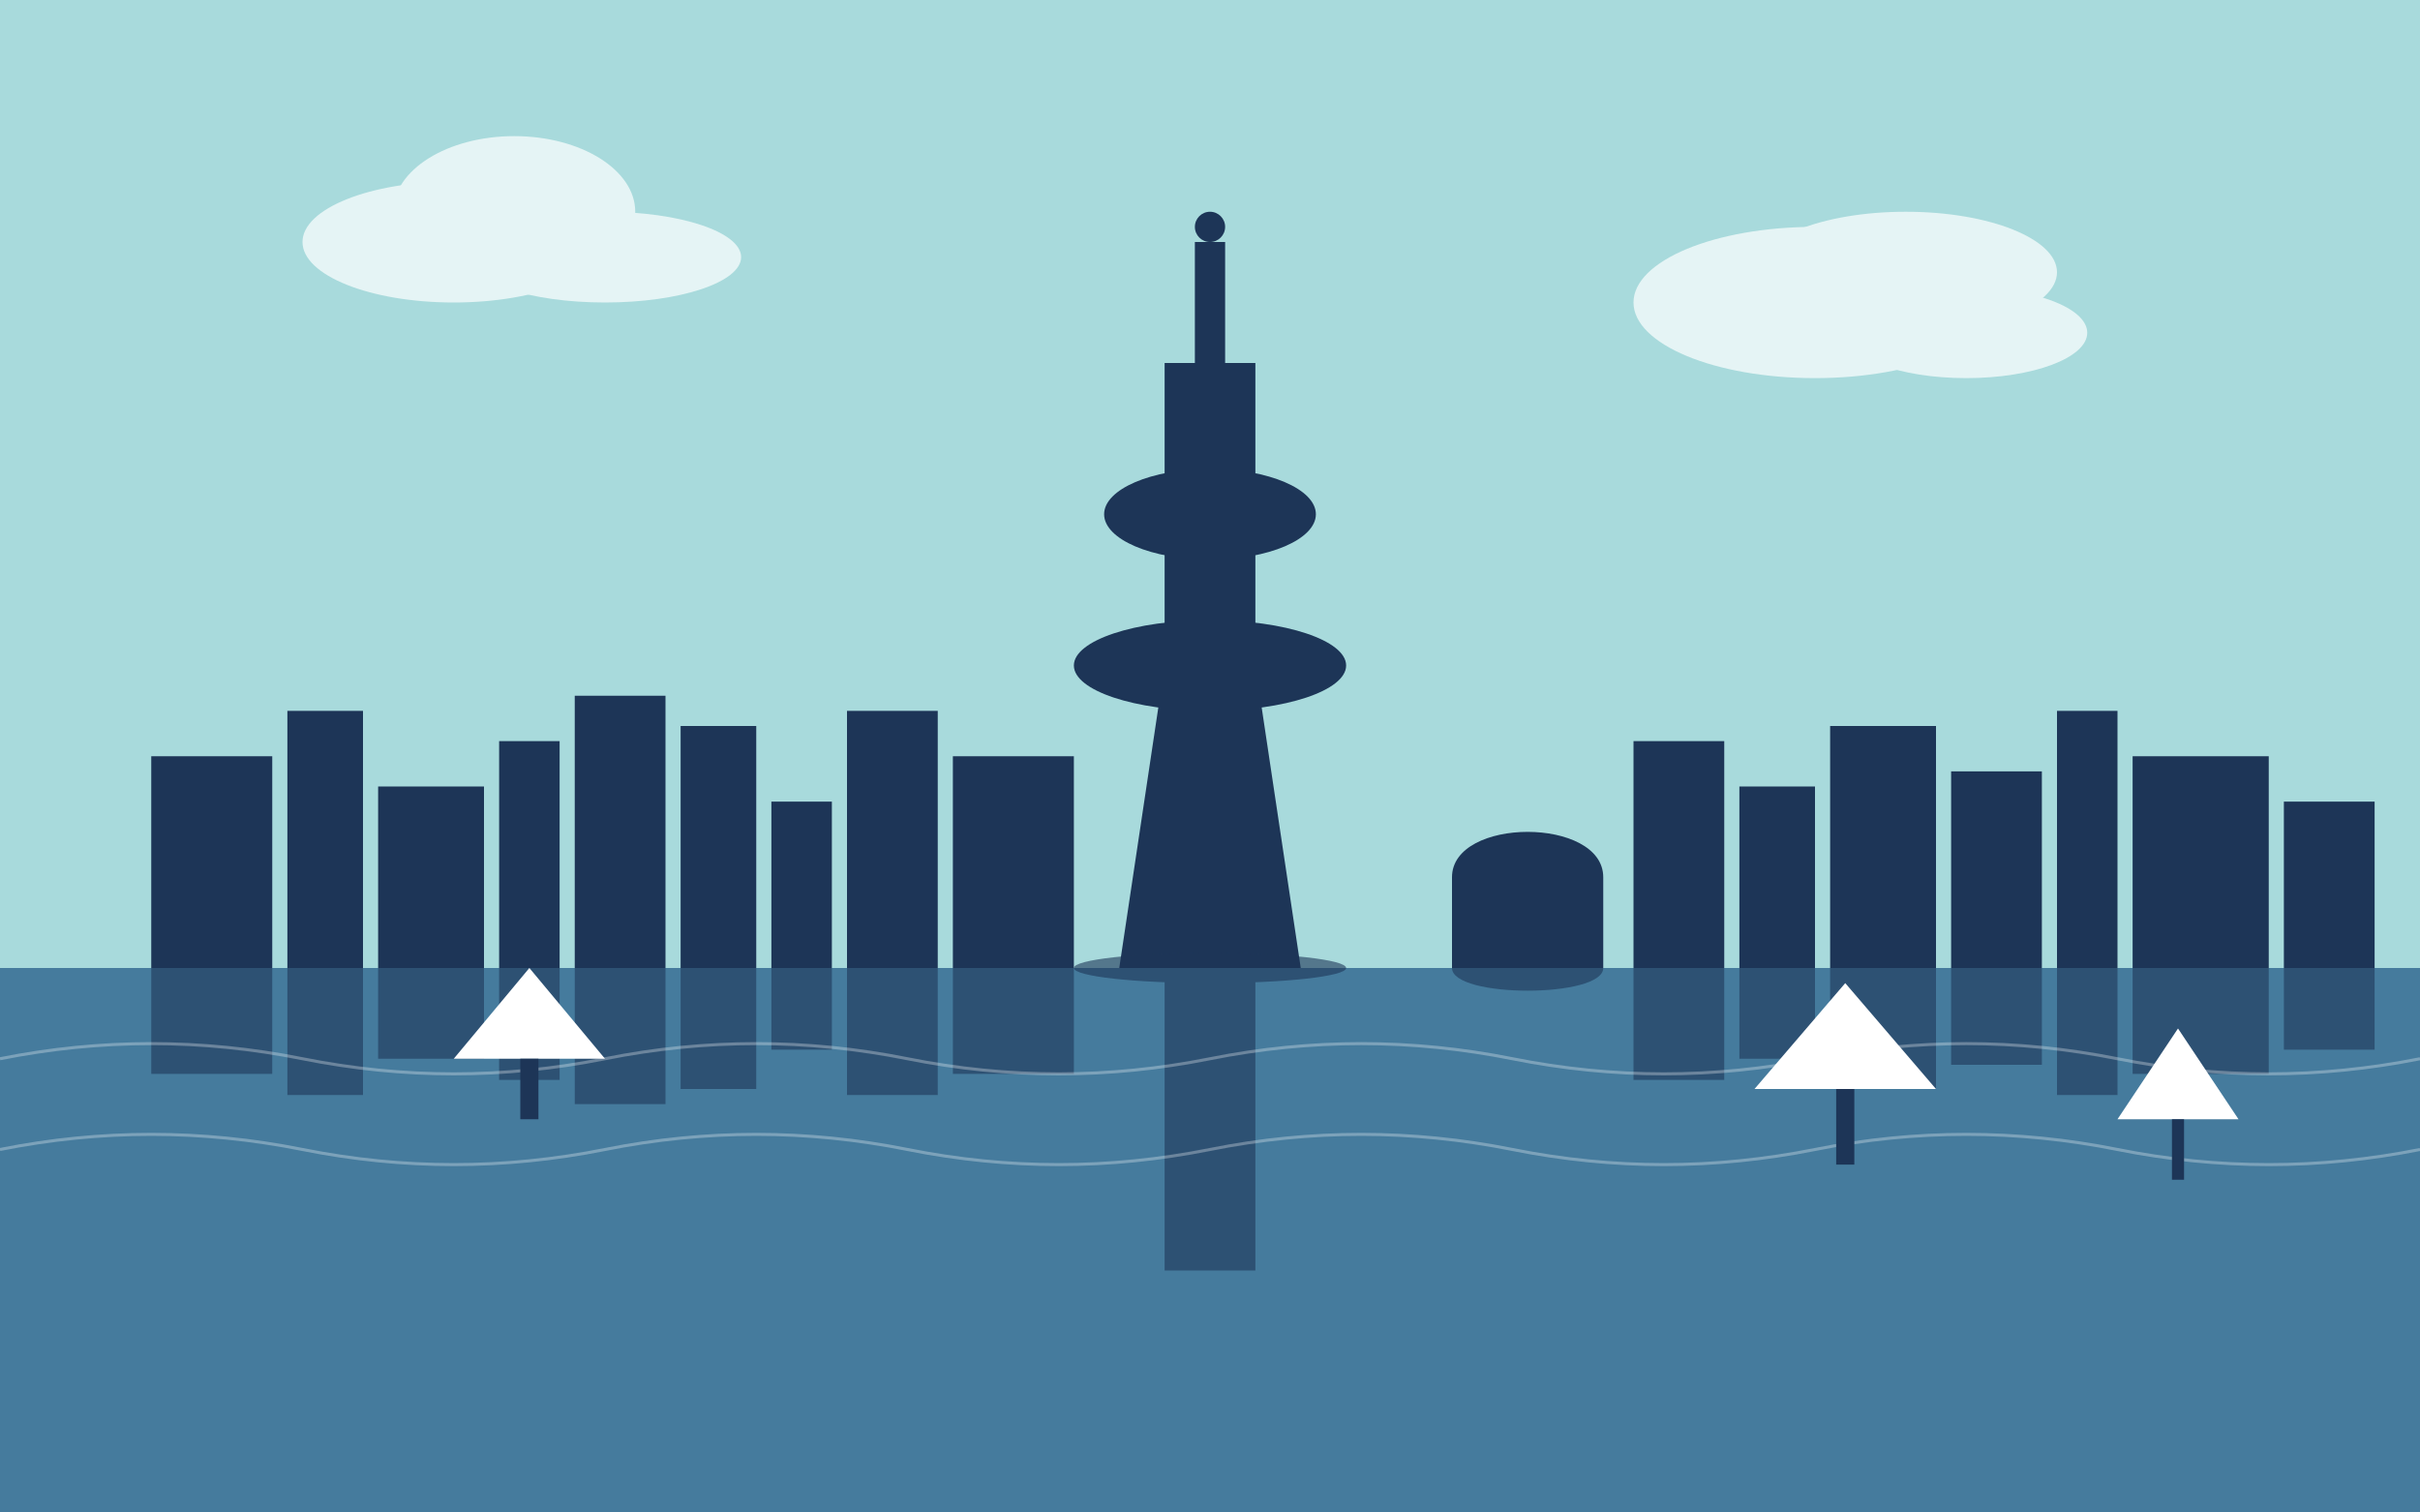 <svg width="800" height="500" viewBox="0 0 800 500" xmlns="http://www.w3.org/2000/svg">
  <!-- Sky background -->
  <rect width="800" height="500" fill="#a8dadc"/>
  
  <!-- Lake Ontario -->
  <rect y="320" width="800" height="180" fill="#457b9d"/>
  
  <!-- CN Tower -->
  <g fill="#1d3557">
    <!-- Main tower shaft -->
    <rect x="385" y="120" width="30" height="200"/>
    <!-- SkyPod observation deck -->
    <ellipse cx="400" cy="170" rx="35" ry="15"/>
    <!-- Main deck -->
    <ellipse cx="400" cy="220" rx="45" ry="15"/>
    <!-- Base structure -->
    <path d="M370,320 L400,120 L430,320 Z"/>
    <!-- Tower top antenna -->
    <rect x="395" y="80" width="10" height="40"/>
    <circle cx="400" cy="75" r="5"/>
  </g>
  
  <!-- Toronto Skyline -->
  <g fill="#1d3557">
    <!-- Downtown Core Left Side -->
    <rect x="50" y="250" width="40" height="70"/>
    <rect x="95" y="235" width="25" height="85"/>
    <rect x="125" y="260" width="35" height="60"/>
    <rect x="165" y="245" width="20" height="75"/>
    <rect x="190" y="230" width="30" height="90"/>
    <rect x="225" y="240" width="25" height="80"/>
    <rect x="255" y="265" width="20" height="55"/>
    <rect x="280" y="235" width="30" height="85"/>
    <rect x="315" y="250" width="40" height="70"/>
    
    <!-- Rogers Centre (dome) -->
    <path d="M480,290 C480,270 530,270 530,290 L530,320 L480,320 Z" fill="#1d3557"/>
    
    <!-- Downtown Core Right Side -->
    <rect x="540" y="245" width="30" height="75"/>
    <rect x="575" y="260" width="25" height="60"/>
    <rect x="605" y="240" width="35" height="80"/>
    <rect x="645" y="255" width="30" height="65"/>
    <rect x="680" y="235" width="20" height="85"/>
    <rect x="705" y="250" width="45" height="70"/>
    <rect x="755" y="265" width="30" height="55"/>
  </g>
  
  <!-- Water Reflection -->
  <g opacity="0.6">
    <!-- CN Tower Reflection -->
    <rect x="385" y="320" width="30" height="100" fill="#1d3557"/>
    <ellipse cx="400" cy="320" rx="45" ry="5" fill="#1d3557"/>
    
    <!-- Building Reflections -->
    <rect x="50" y="320" width="40" height="35" fill="#1d3557"/>
    <rect x="95" y="320" width="25" height="42" fill="#1d3557"/>
    <rect x="125" y="320" width="35" height="30" fill="#1d3557"/>
    <rect x="165" y="320" width="20" height="37" fill="#1d3557"/>
    <rect x="190" y="320" width="30" height="45" fill="#1d3557"/>
    <rect x="225" y="320" width="25" height="40" fill="#1d3557"/>
    <rect x="255" y="320" width="20" height="27" fill="#1d3557"/>
    <rect x="280" y="320" width="30" height="42" fill="#1d3557"/>
    <rect x="315" y="320" width="40" height="35" fill="#1d3557"/>
    <path d="M480,320 C480,330 530,330 530,320" fill="#1d3557"/>
    <rect x="540" y="320" width="30" height="37" fill="#1d3557"/>
    <rect x="575" y="320" width="25" height="30" fill="#1d3557"/>
    <rect x="605" y="320" width="35" height="40" fill="#1d3557"/>
    <rect x="645" y="320" width="30" height="32" fill="#1d3557"/>
    <rect x="680" y="320" width="20" height="42" fill="#1d3557"/>
    <rect x="705" y="320" width="45" height="35" fill="#1d3557"/>
    <rect x="755" y="320" width="30" height="27" fill="#1d3557"/>
  </g>
  
  <!-- Water waves -->
  <path d="M0,350 Q 50,340 100,350 Q 150,360 200,350 Q 250,340 300,350 Q 350,360 400,350 Q 450,340 500,350 Q 550,360 600,350 Q 650,340 700,350 Q 750,360 800,350" stroke="white" stroke-width="1" fill="none" opacity="0.3"/>
  <path d="M0,380 Q 50,370 100,380 Q 150,390 200,380 Q 250,370 300,380 Q 350,390 400,380 Q 450,370 500,380 Q 550,390 600,380 Q 650,370 700,380 Q 750,390 800,380" stroke="white" stroke-width="1" fill="none" opacity="0.3"/>
  
  <!-- Clouds -->
  <g fill="white" opacity="0.7">
    <ellipse cx="150" cy="80" rx="50" ry="20"/>
    <ellipse cx="170" cy="70" rx="40" ry="25"/>
    <ellipse cx="200" cy="85" rx="45" ry="15"/>
    
    <ellipse cx="600" cy="100" rx="60" ry="25"/>
    <ellipse cx="630" cy="90" rx="50" ry="20"/>
    <ellipse cx="650" cy="110" rx="40" ry="15"/>
  </g>
  
  <!-- Sailboats on the lake -->
  <g>
    <path d="M150,350 L175,320 L200,350 Z" fill="white"/>
    <rect x="172" y="350" width="6" height="20" fill="#1d3557"/>
    
    <path d="M580,360 L610,325 L640,360 Z" fill="white"/>
    <rect x="607" y="360" width="6" height="25" fill="#1d3557"/>
    
    <path d="M700,370 L720,340 L740,370 Z" fill="white"/>
    <rect x="718" y="370" width="4" height="20" fill="#1d3557"/>
  </g>
</svg>